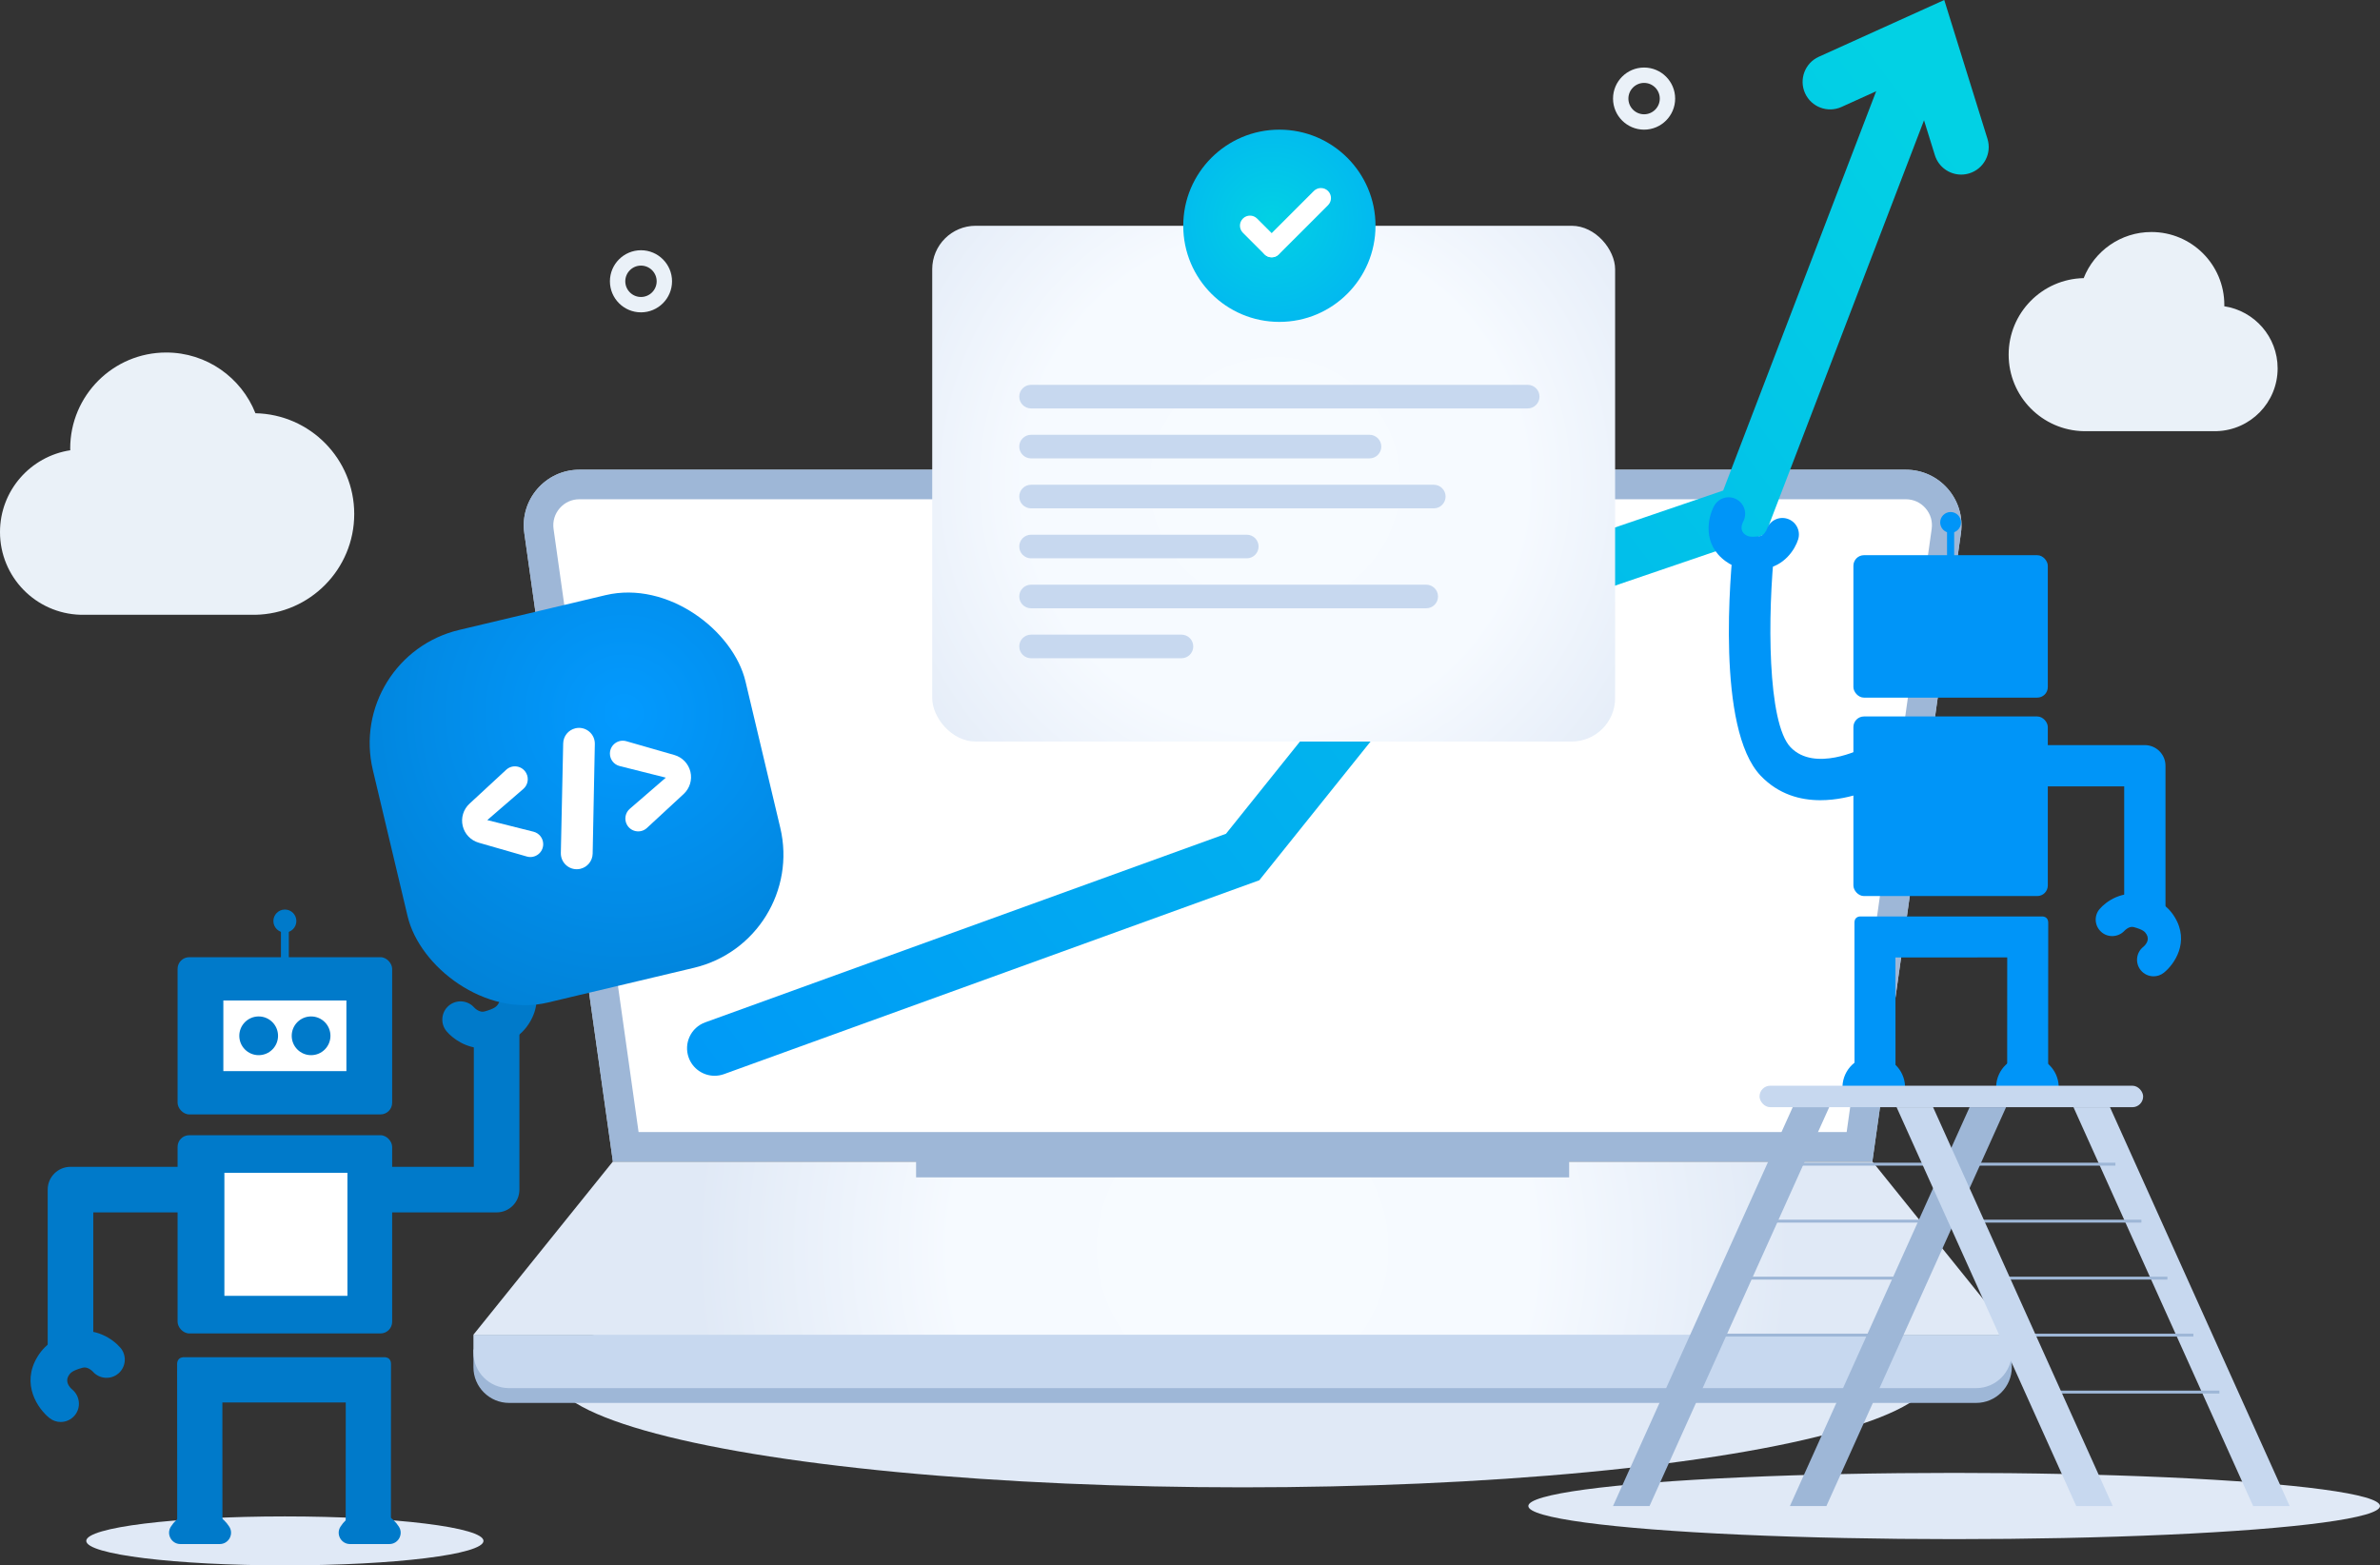 <?xml version="1.0" encoding="UTF-8"?> <svg xmlns="http://www.w3.org/2000/svg" xmlns:xlink="http://www.w3.org/1999/xlink" id="uuid-5584a756-1daa-4929-8be4-19caaace752e" data-name="Layer 2" viewBox="0 0 450.395 296.25"><rect x="0" y="0" width="450.395" height="296.25" fill="#333333" stroke="none"/><defs><style> .uuid-71dcc8f3-b202-4fda-a160-d31e7a6612db { fill: url(#uuid-69db13f2-49ab-4a52-9ce8-85bcdb4959b1); } .uuid-d06c333d-9464-41e5-bdef-8a7d1b73fd52 { fill: url(#uuid-b341b623-a2a6-4b2c-b1e3-8a19dfa0fc35); } .uuid-646c2ec4-6643-40cf-a2d7-cfce0fdbb138 { fill: #0095f8; } .uuid-74e8f059-3da7-46ca-9442-1f259452f0b2 { fill: #007aca; } .uuid-66c3339a-f230-4ca2-900a-7bef166c8465 { fill: #eaf1f8; } .uuid-75dde2e7-b4d0-4eaf-84c0-0bad154783a6 { fill: #fff; } .uuid-3e6cfa81-a5d9-4a36-abfe-72766b77c298 { fill: #9eb7d7; } .uuid-7c35196b-cff4-4077-be26-9b0ae8cf98a5 { fill: #c3d3df; } .uuid-971b133d-5259-481c-a94a-ff4523458a7e { fill: #e0e9f6; } .uuid-a2af203b-3e71-4a29-932c-5f908976c97d { fill: #c7d8ef; } .uuid-90957d17-edff-46f7-a0d1-ecf479a2cf3d { fill: url(#uuid-d1e2215f-63ed-47d0-a438-5d264a03e646); } .uuid-852b306b-fedc-4816-8a3a-dfe9c54fec47 { fill: url(#uuid-0a38234e-1b48-4d79-9a6b-42c18c6c7c03); } .uuid-1473304d-5839-4814-94ac-d1c519f3673f { fill: url(#uuid-7eb9553b-f511-4891-a42d-b783bfd1eb1b); } .uuid-11c1221c-ac38-4e4d-98f0-41622ec67aaa { fill: url(#uuid-5d22b040-56ef-4360-baca-9305aee64cab); } </style><radialGradient id="uuid-d1e2215f-63ed-47d0-a438-5d264a03e646" cx="235.155" cy="236.217" fx="235.155" fy="236.217" r="103.577" gradientUnits="userSpaceOnUse"><stop offset="0" stop-color="#f7fbff"></stop><stop offset=".533" stop-color="#f6faff"></stop><stop offset="1" stop-color="#e0e9f6"></stop></radialGradient><radialGradient id="uuid-69db13f2-49ab-4a52-9ce8-85bcdb4959b1" cx="118.07" cy="135.078" fx="118.07" fy="135.078" r="79.577" gradientTransform="translate(37.913 -21.131) rotate(13.368)" gradientUnits="userSpaceOnUse"><stop offset="0" stop-color="#039aff"></stop><stop offset="1" stop-color="#007aca"></stop></radialGradient><linearGradient id="uuid-5d22b040-56ef-4360-baca-9305aee64cab" x1="118.453" y1="226.695" x2="375.61" y2="34.963" gradientUnits="userSpaceOnUse"><stop offset="0" stop-color="#0095f8"></stop><stop offset="1" stop-color="#02d1e4"></stop></linearGradient><linearGradient id="uuid-0a38234e-1b48-4d79-9a6b-42c18c6c7c03" x1="106.051" y1="210.061" x2="363.208" y2="18.329" xlink:href="#uuid-5d22b040-56ef-4360-baca-9305aee64cab"></linearGradient><radialGradient id="uuid-7eb9553b-f511-4891-a42d-b783bfd1eb1b" cx="2926.04" cy="255.076" fx="2926.04" fy="255.076" r="88.932" gradientTransform="translate(496.385 -2834.757) rotate(90)" xlink:href="#uuid-d1e2215f-63ed-47d0-a438-5d264a03e646"></radialGradient><radialGradient id="uuid-b341b623-a2a6-4b2c-b1e3-8a19dfa0fc35" cx="240.714" cy="41.723" fx="240.714" fy="41.723" r="45.799" gradientUnits="userSpaceOnUse"><stop offset="0" stop-color="#02d1e4"></stop><stop offset="1" stop-color="#039aff"></stop></radialGradient></defs><g id="uuid-a3b10f84-d094-4a29-8d55-0bfa7075f391" data-name="NEW-YEAR"><g><path class="uuid-66c3339a-f230-4ca2-900a-7bef166c8465" d="M67.036,97.278c0-10.41-8.336-18.859-18.696-19.072-2.662-6.728-9.211-11.493-16.886-11.493-10.034,0-18.168,8.134-18.168,18.168,0,.112,.015,.221,.017,.333-7.528,1.147-13.303,7.63-13.303,15.478,0,8.507,6.78,15.416,15.23,15.655l33.054,.005c10.386-.183,18.752-8.645,18.752-19.075Z"></path><path class="uuid-66c3339a-f230-4ca2-900a-7bef166c8465" d="M380.119,67.119c0-7.905,6.33-14.32,14.197-14.482,2.022-5.109,6.994-8.727,12.822-8.727,7.619,0,13.796,6.177,13.796,13.796,0,.085-.011,.168-.013,.253,5.717,.871,10.101,5.793,10.101,11.753,0,6.46-5.149,11.706-11.565,11.887l-25.099,.004c-7.886-.139-14.239-6.565-14.239-14.484Z"></path><g><ellipse class="uuid-971b133d-5259-481c-a94a-ff4523458a7e" cx="235.155" cy="259.969" rx="130.648" ry="21.515"></ellipse><path class="uuid-3e6cfa81-a5d9-4a36-abfe-72766b77c298" d="M373.96,265.506H96.351c-3.732,0-6.757-3.025-6.757-6.757v-3.355H380.717v3.355c0,3.732-3.025,6.757-6.757,6.757Z"></path><path class="uuid-7c35196b-cff4-4077-be26-9b0ae8cf98a5" d="M354.323,219.84H115.987l-16.766-118.951c-.893-6.335,4.025-11.995,10.423-11.995h251.024c6.398,0,11.316,5.66,10.423,11.995l-16.766,118.951Z"></path><path class="uuid-a2af203b-3e71-4a29-932c-5f908976c97d" d="M373.96,262.706H96.351c-3.732,0-6.757-3.025-6.757-6.757v-3.355H380.717v3.355c0,3.732-3.025,6.757-6.757,6.757Z"></path><polygon class="uuid-90957d17-edff-46f7-a0d1-ecf479a2cf3d" points="380.717 252.594 89.593 252.594 115.965 219.84 354.345 219.84 380.717 252.594"></polygon><g><path class="uuid-75dde2e7-b4d0-4eaf-84c0-0bad154783a6" d="M118.417,217.044l-16.427-116.544c-.313-2.218,.35-4.46,1.819-6.15,1.469-1.69,3.595-2.659,5.834-2.659h251.024c2.239,0,4.366,.969,5.835,2.659,1.469,1.691,2.132,3.932,1.819,6.15l-16.427,116.544H118.417Z"></path><path class="uuid-3e6cfa81-a5d9-4a36-abfe-72766b77c298" d="M360.667,94.487c1.45,0,2.773,.603,3.724,1.698,.951,1.095,1.364,2.489,1.161,3.925l-16.088,114.139H120.846l-16.088-114.139c-.202-1.436,.21-2.83,1.161-3.925,.951-1.095,2.274-1.698,3.724-1.698h251.024m0-5.592H109.643c-6.398,0-11.316,5.66-10.423,11.995l16.766,118.951h238.337l16.766-118.951c.893-6.335-4.025-11.995-10.423-11.995h0Z"></path></g><rect class="uuid-3e6cfa81-a5d9-4a36-abfe-72766b77c298" x="173.362" y="216.859" width="123.587" height="5.963"></rect></g><g><g><ellipse class="uuid-971b133d-5259-481c-a94a-ff4523458a7e" cx="53.911" cy="291.618" rx="37.587" ry="4.633"></ellipse><g><path class="uuid-74e8f059-3da7-46ca-9442-1f259452f0b2" d="M17.651,255.522H9.026v-30.386c0-2.382,1.93-4.312,4.312-4.312h20.483v8.625H17.651v26.074Z"></path><path class="uuid-74e8f059-3da7-46ca-9442-1f259452f0b2" d="M11.487,269.113c-.744,0-1.493-.244-2.123-.747-2.177-1.738-5.45-6.405-2.256-11.627,1.733-2.832,4.227-3.855,6.663-4.539,4.196-1.177,7.648,1.254,9.025,2.875,1.233,1.452,1.056,3.629-.397,4.863-1.44,1.222-3.59,1.058-4.828-.357-.087-.092-.98-1.006-1.936-.738-1.938,.544-2.304,.946-2.641,1.496-.72,1.178,.138,2.177,.714,2.667,1.434,1.222,1.646,3.387,.447,4.84-.686,.832-1.673,1.267-2.668,1.267Z"></path></g><rect class="uuid-74e8f059-3da7-46ca-9442-1f259452f0b2" x="33.607" y="214.84" width="40.606" height="37.517" rx="2.207" ry="2.207"></rect><g><path class="uuid-74e8f059-3da7-46ca-9442-1f259452f0b2" d="M73.66,257.189c-.337-.337-.814-.335-1.01-.335h0l-37.726-.001c-.235-.003-.717-.002-1.061,.342-.307,.307-.346,.718-.345,1.042,.017,6.229,.016,15.809,.015,23.507v5.83c0,.255,.009,.482,.026,.697,.181,2.19,1.981,3.865,4.188,3.897,.021,0,.042,0,.063,0,1.134,0,2.19-.426,2.978-1.203,.84-.828,1.303-1.974,1.304-3.226,.002-2.588,.009-15.765-.009-22.322,7.574,.017,15.429,.017,23.349,.001-.013,4.419-.012,12.198-.011,17.891l0,4.318c0,.527,.032,1.15,.272,1.774,.75,1.947,2.709,3.052,4.766,2.688,2.105-.374,3.521-2.1,3.522-4.296,.002-2.828,.002-6.333,.002-10.039,0-6.833,.001-14.351,.011-19.565,.001-.308-.037-.7-.336-.999Z"></path><path class="uuid-74e8f059-3da7-46ca-9442-1f259452f0b2" d="M34.137,292.214h7.448c1.682,0,2.706-1.858,1.808-3.28-1.158-1.835-3.201-3.055-5.532-3.055s-4.375,1.219-5.532,3.055c-.897,1.423,.126,3.28,1.808,3.28Z"></path><path class="uuid-74e8f059-3da7-46ca-9442-1f259452f0b2" d="M66.234,292.214h7.451c1.681,0,2.704-1.857,1.808-3.279-1.157-1.836-3.201-3.056-5.533-3.056s-4.376,1.22-5.533,3.056c-.897,1.422,.126,3.279,1.808,3.279Z"></path></g><rect class="uuid-74e8f059-3da7-46ca-9442-1f259452f0b2" x="33.607" y="181.15" width="40.606" height="29.755" rx="2.207" ry="2.207"></rect><rect class="uuid-75dde2e7-b4d0-4eaf-84c0-0bad154783a6" x="42.464" y="221.955" width="23.286" height="23.286"></rect><g><path class="uuid-74e8f059-3da7-46ca-9442-1f259452f0b2" d="M93.98,229.448h-20.483v-8.625h16.171v-26.074h8.625v30.386c0,2.382-1.93,4.312-4.312,4.312Z"></path><path class="uuid-74e8f059-3da7-46ca-9442-1f259452f0b2" d="M91.318,198.381c-3.166,0-5.67-1.863-6.794-3.188-1.233-1.452-1.055-3.629,.398-4.862,1.438-1.222,3.589-1.058,4.828,.357,.084,.09,.97,1.001,1.936,.739,1.937-.544,2.304-.946,2.641-1.497,.82-1.339-.419-2.428-.675-2.633-1.49-1.189-1.733-3.36-.545-4.848,1.189-1.49,3.359-1.734,4.848-.545,2.178,1.739,5.452,6.405,2.257,11.628-1.733,2.832-4.228,3.855-6.664,4.539-.771,.216-1.517,.31-2.23,.31Z"></path></g><rect class="uuid-75dde2e7-b4d0-4eaf-84c0-0bad154783a6" x="42.267" y="189.344" width="23.286" height="13.368"></rect><g><circle class="uuid-74e8f059-3da7-46ca-9442-1f259452f0b2" cx="48.951" cy="196.028" r="3.665"></circle><circle class="uuid-74e8f059-3da7-46ca-9442-1f259452f0b2" cx="58.87" cy="196.028" r="3.665"></circle></g><g><rect class="uuid-74e8f059-3da7-46ca-9442-1f259452f0b2" x="53.166" y="175.524" width="1.489" height="5.874"></rect><circle class="uuid-74e8f059-3da7-46ca-9442-1f259452f0b2" cx="53.911" cy="174.308" r="2.175"></circle></g></g><g><rect class="uuid-71dcc8f3-b202-4fda-a160-d31e7a6612db" x="72.868" y="114.945" width="72.485" height="72.485" rx="22.017" ry="22.017" transform="translate(-32 29.324) rotate(-13.368)"></rect><g><path class="uuid-75dde2e7-b4d0-4eaf-84c0-0bad154783a6" d="M88.843,152.106l6.948-6.425c1.185-1.096,3.089-.755,3.821,.683h0c.507,.997,.269,2.212-.578,2.944l-6.819,5.895,8.743,2.198c1.085,.273,1.844,1.25,1.839,2.369h0c-.006,1.614-1.553,2.774-3.104,2.328l-9.098-2.615c-1.51-.434-2.669-1.648-3.032-3.176h0c-.363-1.529,.126-3.134,1.279-4.201Z"></path><path class="uuid-75dde2e7-b4d0-4eaf-84c0-0bad154783a6" d="M111.454,138.417c-.727-.586-1.664-.799-2.573-.583-1.327,.315-2.274,1.487-2.302,2.85l-.445,20.745c-.019,.938,.389,1.816,1.118,2.406,.731,.59,1.674,.804,2.588,.587,1.335-.317,2.287-1.496,2.315-2.869l.412-20.744c.019-.933-.386-1.805-1.113-2.392Z"></path><path class="uuid-75dde2e7-b4d0-4eaf-84c0-0bad154783a6" d="M129.378,150.266l-6.951,6.429c-1.185,1.096-3.088,.755-3.82-.683h0c-.507-.997-.269-2.211,.577-2.943l6.819-5.896-8.742-2.197c-1.085-.273-1.845-1.25-1.84-2.369h0c.006-1.614,1.553-2.775,3.105-2.33l9.097,2.612c1.51,.434,2.669,1.648,3.033,3.176h0c.363,1.528-.126,3.134-1.279,4.2Z"></path></g></g></g><g><path class="uuid-11c1221c-ac38-4e4d-98f0-41622ec67aaa" d="M135.231,203.594c-2.132,0-4.132-1.318-4.9-3.437-.98-2.706,.419-5.695,3.125-6.674l98.55-35.689,36.267-45.221,57.821-19.735,29.578-77.198c1.03-2.686,4.043-4.029,6.731-3.002,2.687,1.03,4.031,4.044,3.002,6.731l-31.325,81.755-59.572,20.332-36.202,45.139-101.3,36.686c-.586,.212-1.185,.312-1.774,.312Z"></path><path class="uuid-852b306b-fedc-4816-8a3a-dfe9c54fec47" d="M371.136,33.041c-2.221,.001-4.279-1.431-4.974-3.664l-4.674-15.02-13,5.883c-2.621,1.186-5.709,.022-6.896-2.599-1.187-2.622-.023-5.709,2.599-6.896L367.935,0l8.179,26.28c.855,2.748-.679,5.669-3.427,6.524-.515,.16-1.038,.237-1.55,.237Z"></path></g><g><ellipse class="uuid-971b133d-5259-481c-a94a-ff4523458a7e" cx="369.81" cy="285.017" rx="80.585" ry="6.268"></ellipse><g><g><path class="uuid-646c2ec4-6643-40cf-a2d7-cfce0fdbb138" d="M409.799,172.449h-7.813v-23.622h-14.65v-7.813h18.557c2.158,0,3.907,1.749,3.907,3.907v27.529Z"></path><path class="uuid-646c2ec4-6643-40cf-a2d7-cfce0fdbb138" d="M407.545,184.769c-.918,0-1.827-.403-2.444-1.176-1.077-1.349-.857-3.315,.492-4.392,.486-.416,1.264-1.321,.612-2.388-.305-.498-.637-.862-2.393-1.355-.894-.251-1.724,.637-1.759,.675-1.153,1.252-3.117,1.379-4.393,.251-1.275-1.127-1.436-3.041-.335-4.339,1.248-1.47,4.377-3.67,8.175-2.605,2.208,.619,4.468,1.545,6.037,4.112,2.894,4.731-.071,8.959-2.043,10.534-.576,.46-1.265,.684-1.948,.684Z"></path></g><rect class="uuid-646c2ec4-6643-40cf-a2d7-cfce0fdbb138" x="350.741" y="135.592" width="36.788" height="33.989" rx="1.999" ry="1.999"></rect><path class="uuid-646c2ec4-6643-40cf-a2d7-cfce0fdbb138" d="M351.243,173.743c.305-.305,.737-.303,.915-.303h-0l34.178-.001c.213-.003,.65-.002,.962,.31,.278,.278,.313,.651,.312,.944-.015,5.643-.014,14.323-.014,21.297v5.281c0,.231-.008,.437-.024,.631-.164,1.984-1.795,3.502-3.794,3.53-.019,0-.038,0-.057,0-1.027,0-1.984-.386-2.698-1.09-.761-.75-1.18-1.788-1.181-2.923-.002-2.344-.008-14.282,.008-20.222-6.862,.015-13.978,.015-21.153,.001,.012,4.003,.011,11.051,.01,16.209l-0,3.912c0,.478-.029,1.042-.247,1.607-.679,1.764-2.454,2.765-4.317,2.435-1.907-.338-3.189-1.903-3.191-3.892-.002-2.562-.002-5.737-.002-9.095-0-6.191-.001-13.001-.01-17.725-.001-.279,.033-.634,.304-.905Z"></path><rect class="uuid-646c2ec4-6643-40cf-a2d7-cfce0fdbb138" x="350.741" y="105.071" width="36.788" height="26.957" rx="1.999" ry="1.999"></rect><rect class="uuid-646c2ec4-6643-40cf-a2d7-cfce0fdbb138" x="358.409" y="142.038" width="21.096" height="21.096" transform="translate(737.915 305.173) rotate(-180)"></rect><rect class="uuid-646c2ec4-6643-40cf-a2d7-cfce0fdbb138" x="358.587" y="112.493" width="21.096" height="12.111" transform="translate(738.27 237.098) rotate(-180)"></rect><g><rect class="uuid-646c2ec4-6643-40cf-a2d7-cfce0fdbb138" x="368.461" y="99.973" width="1.349" height="5.322"></rect><circle class="uuid-646c2ec4-6643-40cf-a2d7-cfce0fdbb138" cx="369.135" cy="98.872" r="1.971"></circle></g><g><path class="uuid-646c2ec4-6643-40cf-a2d7-cfce0fdbb138" d="M331.7,107.829c-1.655,0-3.369-.352-5.086-1.579-4.512-3.225-3.433-8.276-2.232-10.497,.822-1.516,2.717-2.082,4.236-1.262,1.518,.822,2.083,2.718,1.262,4.236-.286,.573-.649,1.709,.368,2.437,.478,.341,.924,.548,2.733,.313,.912-.117,1.334-1.243,1.338-1.254,.514-1.647,2.266-2.569,3.915-2.052,1.648,.514,2.567,2.267,2.052,3.915-.574,1.841-2.592,5.089-6.509,5.591-.679,.087-1.373,.151-2.077,.151Z"></path><path class="uuid-646c2ec4-6643-40cf-a2d7-cfce0fdbb138" d="M344.496,151.442c-3.807,0-7.925-1.096-11.3-4.631-8.464-8.867-5.732-38.465-5.098-44.308l7.768,.842c-1.41,13.034-1.417,33.463,2.982,38.071,4.573,4.792,13.469,.27,13.557,.222l3.664,6.902c-.352,.186-5.579,2.902-11.573,2.902Z"></path></g><path class="uuid-646c2ec4-6643-40cf-a2d7-cfce0fdbb138" d="M389.596,205.605h-11.842c.102-3.186,2.71-5.739,5.921-5.739,3.211,0,5.819,2.553,5.921,5.739Z"></path><path class="uuid-646c2ec4-6643-40cf-a2d7-cfce0fdbb138" d="M360.516,205.605h-11.842c.102-3.186,2.71-5.739,5.921-5.739s5.819,2.553,5.921,5.739Z"></path></g><g><polygon class="uuid-3e6cfa81-a5d9-4a36-abfe-72766b77c298" points="338.727 285.017 345.634 285.017 379.635 209.54 372.728 209.54 338.727 285.017"></polygon><polygon class="uuid-a2af203b-3e71-4a29-932c-5f908976c97d" points="392.387 209.54 426.388 285.017 433.295 285.017 399.295 209.54 392.387 209.54"></polygon><g><g><rect class="uuid-3e6cfa81-a5d9-4a36-abfe-72766b77c298" x="338.224" y="220.046" width="31.48" height=".554"></rect><rect class="uuid-3e6cfa81-a5d9-4a36-abfe-72766b77c298" x="318.551" y="263.178" width="31.48" height=".554"></rect><rect class="uuid-3e6cfa81-a5d9-4a36-abfe-72766b77c298" x="333.305" y="230.829" width="31.48" height=".554"></rect><rect class="uuid-3e6cfa81-a5d9-4a36-abfe-72766b77c298" x="328.387" y="241.612" width="31.48" height=".554"></rect><rect class="uuid-3e6cfa81-a5d9-4a36-abfe-72766b77c298" x="323.469" y="252.395" width="31.48" height=".554"></rect></g><g><rect class="uuid-3e6cfa81-a5d9-4a36-abfe-72766b77c298" x="368.845" y="220.046" width="31.48" height=".554"></rect><rect class="uuid-3e6cfa81-a5d9-4a36-abfe-72766b77c298" x="388.518" y="263.178" width="31.48" height=".554"></rect><rect class="uuid-3e6cfa81-a5d9-4a36-abfe-72766b77c298" x="373.763" y="230.829" width="31.48" height=".554"></rect><rect class="uuid-3e6cfa81-a5d9-4a36-abfe-72766b77c298" x="378.681" y="241.612" width="31.48" height=".554"></rect><rect class="uuid-3e6cfa81-a5d9-4a36-abfe-72766b77c298" x="383.599" y="252.395" width="31.48" height=".554"></rect></g></g><rect class="uuid-a2af203b-3e71-4a29-932c-5f908976c97d" x="332.977" y="205.474" width="72.594" height="4.066" rx="2.033" ry="2.033"></rect><polygon class="uuid-3e6cfa81-a5d9-4a36-abfe-72766b77c298" points="305.253 285.017 312.16 285.017 346.161 209.54 339.254 209.54 305.253 285.017"></polygon><polygon class="uuid-a2af203b-3e71-4a29-932c-5f908976c97d" points="358.913 209.54 392.914 285.017 399.821 285.017 365.821 209.54 358.913 209.54"></polygon></g></g><g><g><rect class="uuid-1473304d-5839-4814-94ac-d1c519f3673f" x="176.415" y="42.728" width="129.232" height="97.611" rx="8.23" ry="8.23"></rect><g><path class="uuid-a2af203b-3e71-4a29-932c-5f908976c97d" d="M289.103,77.295h-93.983c-1.234,0-2.234-1-2.234-2.233s1-2.233,2.234-2.233h93.983c1.234,0,2.234,1,2.234,2.233s-1,2.233-2.234,2.233Z"></path><path class="uuid-a2af203b-3e71-4a29-932c-5f908976c97d" d="M259.166,86.751h-64.047c-1.234,0-2.234-1-2.234-2.233s1-2.233,2.234-2.233h64.047c1.234,0,2.234,1,2.234,2.233s-1,2.233-2.234,2.233Z"></path><path class="uuid-a2af203b-3e71-4a29-932c-5f908976c97d" d="M271.332,96.206h-76.213c-1.234,0-2.234-1-2.234-2.233s1-2.233,2.234-2.233h76.213c1.234,0,2.234,1,2.234,2.233s-1,2.233-2.234,2.233Z"></path><path class="uuid-a2af203b-3e71-4a29-932c-5f908976c97d" d="M235.941,105.662h-40.822c-1.234,0-2.234-1-2.234-2.233s1-2.233,2.234-2.233h40.822c1.234,0,2.234,1,2.234,2.233s-1,2.233-2.234,2.233Z"></path><path class="uuid-a2af203b-3e71-4a29-932c-5f908976c97d" d="M269.9,115.119h-74.781c-1.234,0-2.234-1-2.234-2.233s1-2.233,2.234-2.233h74.781c1.234,0,2.234,1,2.234,2.233s-1,2.233-2.234,2.233Z"></path><path class="uuid-a2af203b-3e71-4a29-932c-5f908976c97d" d="M223.58,124.574h-28.461c-1.234,0-2.234-1-2.234-2.233s1-2.233,2.234-2.233h28.461c1.234,0,2.234,1,2.234,2.233s-1,2.233-2.234,2.233Z"></path></g></g><g><circle class="uuid-d06c333d-9464-41e5-bdef-8a7d1b73fd52" cx="242.111" cy="42.728" r="18.191"></circle><g><g><line class="uuid-75dde2e7-b4d0-4eaf-84c0-0bad154783a6" x1="236.551" y1="42.707" x2="240.638" y2="46.795"></line><path class="uuid-75dde2e7-b4d0-4eaf-84c0-0bad154783a6" d="M240.639,48.695c-.486,0-.973-.185-1.344-.556l-4.088-4.087c-.743-.743-.743-1.946-0-2.688s1.946-.743,2.688-.001l4.088,4.087c.743,.743,.743,1.946,0,2.688-.371,.371-.858,.557-1.344,.557Z"></path></g><g><line class="uuid-75dde2e7-b4d0-4eaf-84c0-0bad154783a6" x1="249.976" y1="37.489" x2="240.67" y2="46.795"></line><path class="uuid-75dde2e7-b4d0-4eaf-84c0-0bad154783a6" d="M240.67,48.695c-.486,0-.973-.186-1.344-.557-.742-.742-.742-1.945,0-2.688l9.306-9.306c.742-.742,1.946-.742,2.688,0s.742,1.945,0,2.688l-9.306,9.306c-.371,.371-.858,.557-1.344,.557Z"></path></g></g></g></g><path class="uuid-66c3339a-f230-4ca2-900a-7bef166c8465" d="M121.299,59.113c-3.241,0-5.877-2.637-5.877-5.878s2.637-5.877,5.877-5.877c3.242,0,5.878,2.637,5.878,5.877s-2.637,5.878-5.878,5.878Zm0-8.847c-1.637,0-2.969,1.332-2.969,2.969,0,1.637,1.332,2.97,2.969,2.97,1.637,0,2.97-1.332,2.97-2.97,0-1.637-1.332-2.969-2.97-2.969Z"></path><path class="uuid-66c3339a-f230-4ca2-900a-7bef166c8465" d="M311.13,24.537c-3.241,0-5.877-2.637-5.877-5.878s2.637-5.877,5.877-5.877c3.242,0,5.878,2.637,5.878,5.877s-2.637,5.878-5.878,5.878Zm0-8.847c-1.637,0-2.969,1.332-2.969,2.969,0,1.637,1.332,2.97,2.969,2.97,1.637,0,2.97-1.332,2.97-2.97,0-1.637-1.332-2.969-2.97-2.969Z"></path></g></g></svg> 